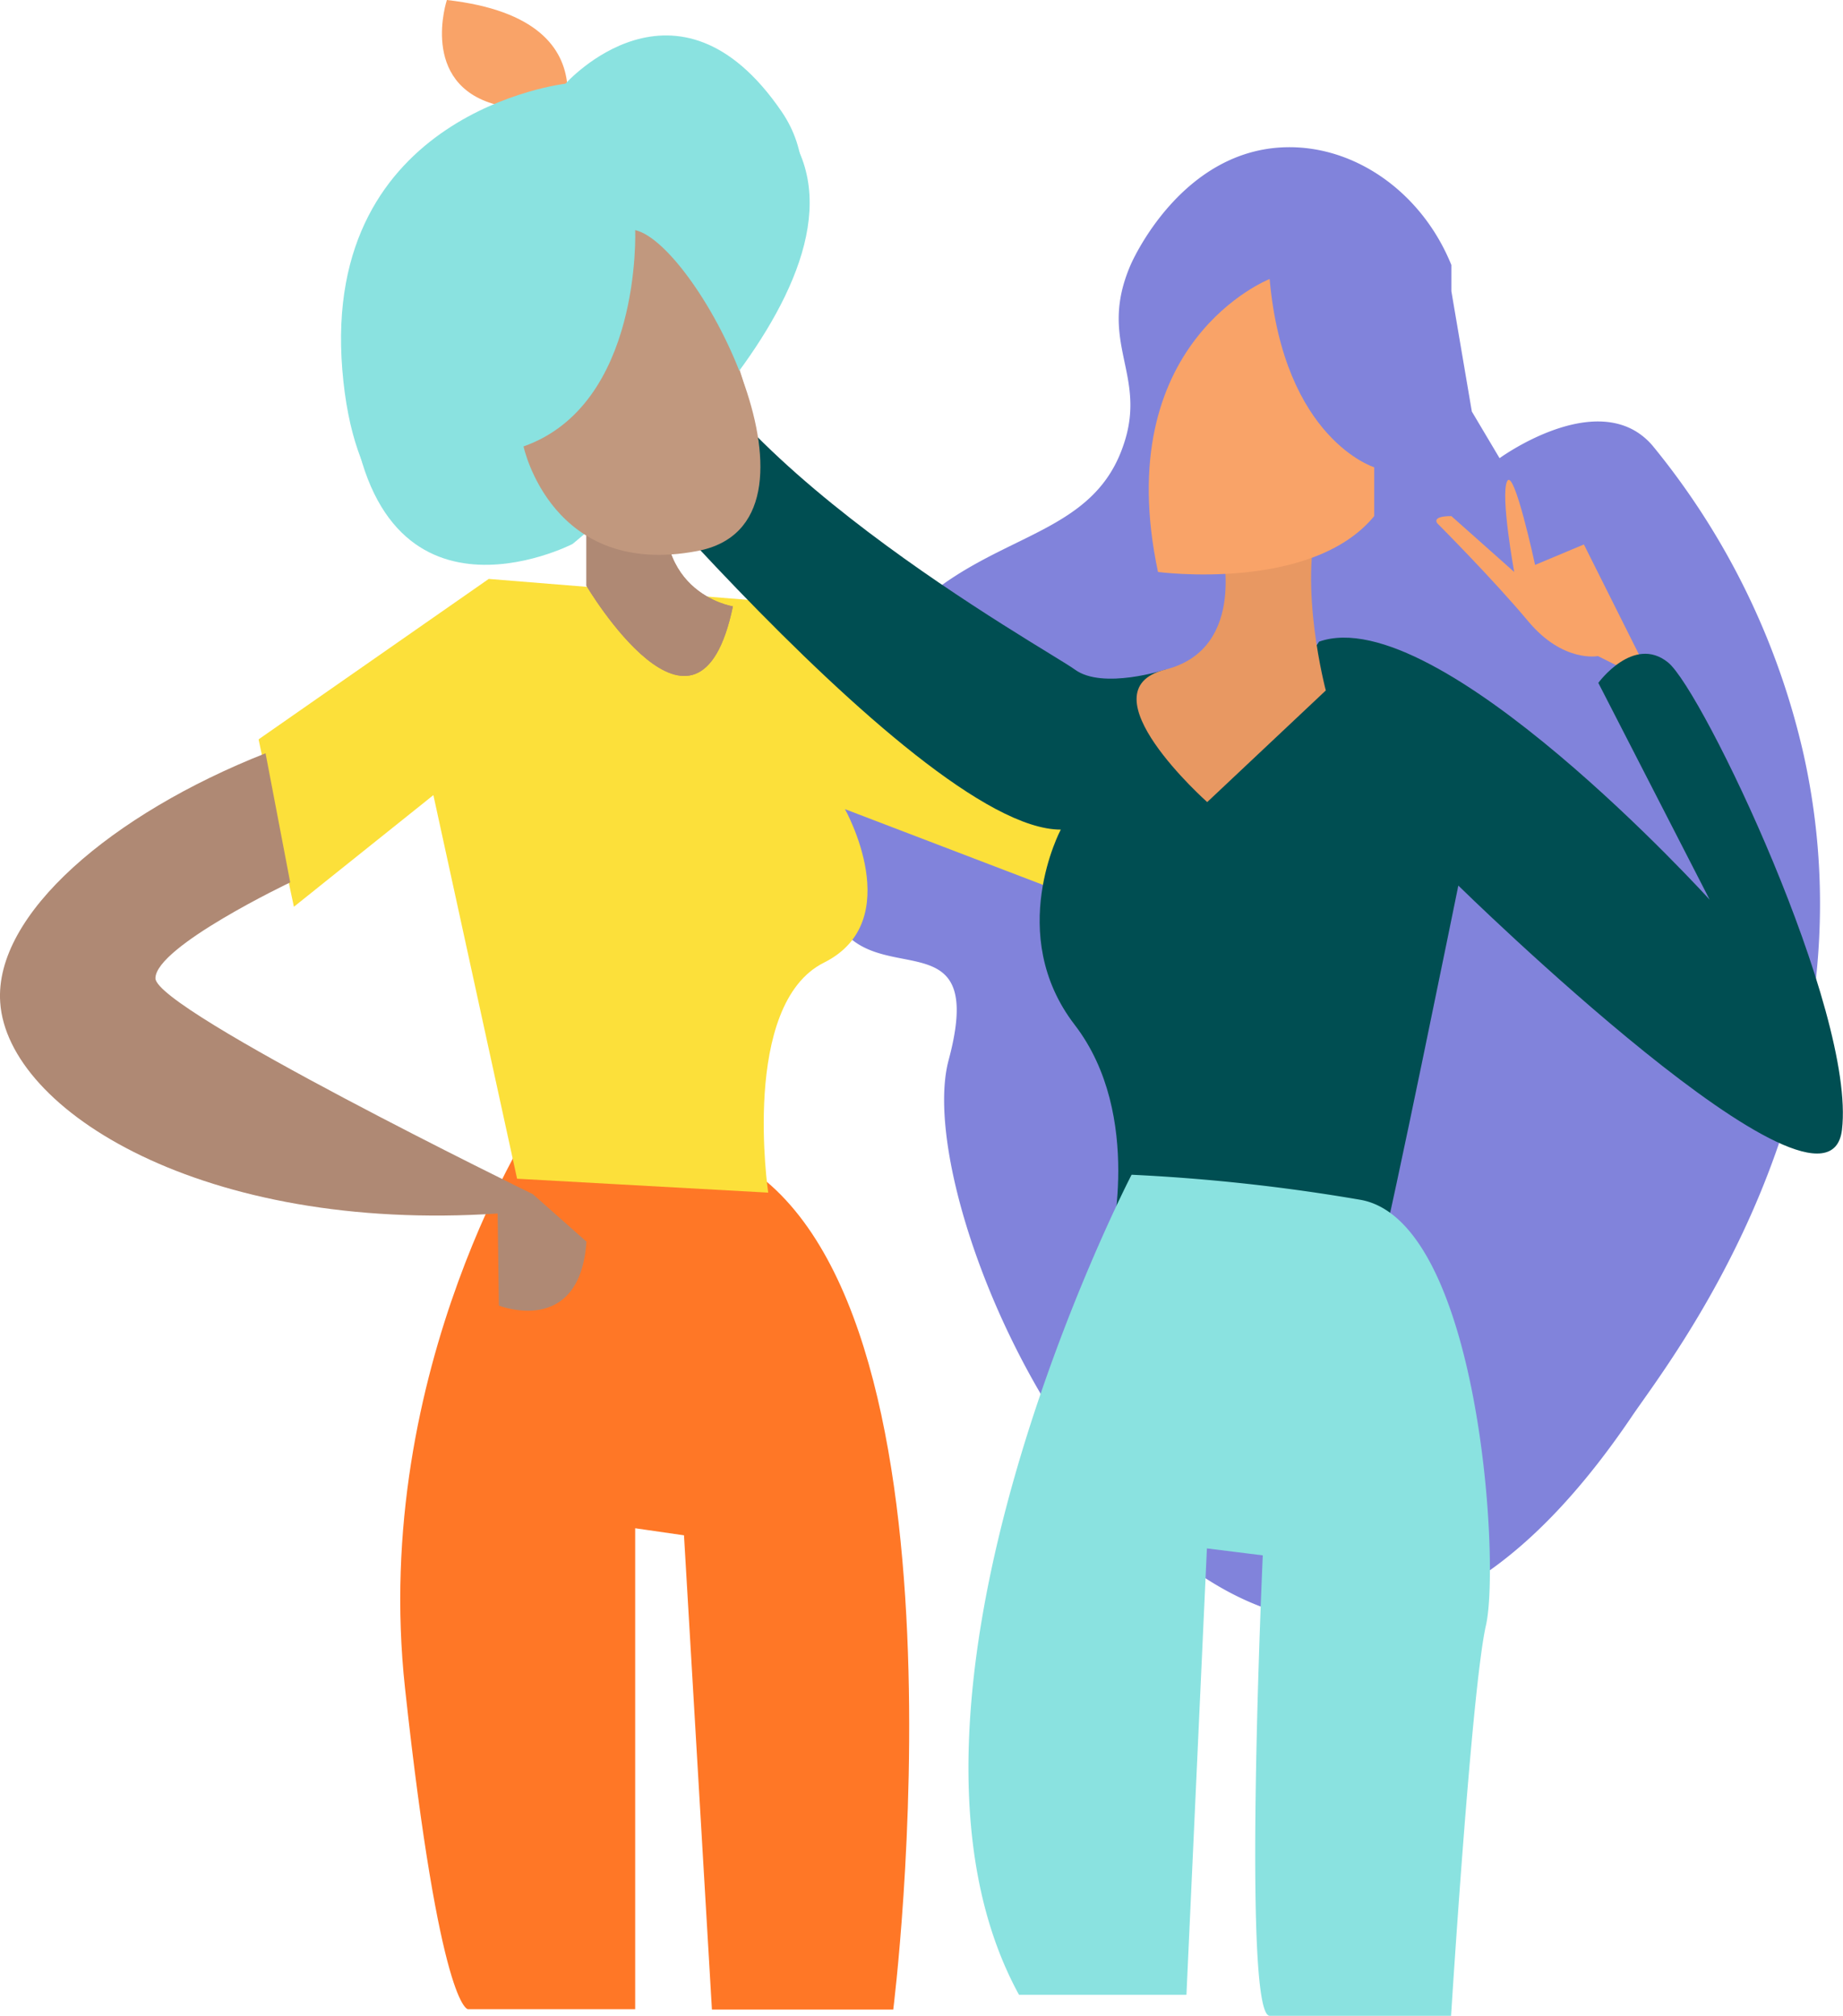 <svg id="Layer_4" data-name="Layer 4" xmlns="http://www.w3.org/2000/svg" viewBox="0 0 180.1 197"><defs><style>.cls-1{fill:#8183db;}.cls-2{fill:#f9a368;}.cls-3{fill:#ff7726;}.cls-4{fill:#8ae2e0;}.cls-5{fill:#fce03a;}.cls-6{fill:#af8974;}.cls-7{fill:#c1987e;}.cls-8{fill:#004e52;}.cls-9{fill:#e89862;}</style></defs><title>friends</title><g id="Layer_6" data-name="Layer 6"><path class="cls-1" d="M560.41,368.9c.25-.58,5.06-11.28,15.2-11.51,6.8-.15,13.29,4.45,16.15,11.51v2.56l2,11.76,2.71,4.56c.48-.35,8.13-5.72,13.29-2.64a6.73,6.73,0,0,1,1.72,1.49,73,73,0,0,1,14.72,30.19c7.34,33.32-13,59-16.77,64.56-36.8,54.53-71.57-17-66.8-34.77s-13.63-1.36-12.27-22.49a32.88,32.88,0,0,1,4.26-15.85c8.16-13.82,21.33-10.94,25.05-21.64C562.17,379.59,557.11,376.55,560.41,368.9Z" transform="translate(-449.93 -343)"/><path class="cls-2" d="M493.6,343s-2.72,8.18,4.77,10.22,5.46,4.78,5.46,4.78S511.33,345,493.6,343Z" transform="translate(-449.93 -343)"/><path class="cls-2" d="M591.76,393.44l6.14,5.46s-1.37-7.5-.69-8.87,2.73,8.18,2.73,8.18l4.77-2,6.82,13.63-5.45-2.72s-3.41.68-6.82-3.41-8.86-9.55-8.86-9.55S589.72,393.44,591.76,393.44Z" transform="translate(-449.93 -343)"/><path class="cls-3" d="M502.46,452.07S486.1,476.61,489.51,508s6.14,31.36,6.14,31.36H512v-47l4.77.69,2.73,46.35h17.72s8.86-70.21-15.68-83.16S502.46,452.07,502.46,452.07Z" transform="translate(-449.93 -343)"/><path class="cls-4" d="M505.19,351.18s-23.86,2.73-21.81,27.95,21.81,15,21.81,15,31.36-25.22,21.13-40.21S505.19,351.18,505.19,351.18Z" transform="translate(-449.93 -343)"/><path class="cls-5" d="M475.2,415.26l22.49-15.68L540,403l25.22,22.49-9.55,5.45-23.17-8.86s6.13,10.91-2.05,15S525,459.56,525,459.56l-24.54-1.36-8.18-37.49-13.63,10.91Q476.9,423.43,475.2,415.26Z" transform="translate(-449.93 -343)"/><path class="cls-6" d="M507.24,386.63v13.63s10.9,18.4,14.31,2c0,0-8.86-1.36-6.13-12.95S507.24,386.63,507.24,386.63Z" transform="translate(-449.93 -343)"/><path class="cls-7" d="M511.33,363.45s.68,17-10.91,21.13c0,0,2.73,12.95,17,10.23S517.46,364.81,511.33,363.45Z" transform="translate(-449.93 -343)"/><path class="cls-8" d="M501.1,377.08s38.17,47,52.49,47c0,0-5.45,10.22,1.36,19.08S558.36,465,558.36,465s25.9,2,26.59,0,7.49-35.45,7.49-35.45,36.13,35.45,37.49,23.86-13.63-42.95-17-45.67-6.81,2-6.81,2L617,430.93s-26.58-29.31-38.17-25.22c0,0-11.59,18.41-15,2.73,0,0-6.13,2-8.86,0s-37.49-21.13-40.9-38.17S501.1,377.08,501.1,377.08Z" transform="translate(-449.93 -343)"/><path class="cls-4" d="M560.51,457.81s-26.69,51.52-11,80.15h16.36l2-43.63,5.46.68s-2.05,45,.68,45h17.72s2-32,3.41-38.17-.68-39.54-12.27-41.58A183.28,183.28,0,0,0,560.51,457.81Z" transform="translate(-449.93 -343)"/><path class="cls-9" d="M569.27,396.17s2.72,10.22-5.46,12.27,4.09,12.95,4.09,12.95l11.59-10.91s-2.72-10.22-.68-17S569.27,396.17,569.27,396.17Z" transform="translate(-449.93 -343)"/><path class="cls-6" d="M475.88,416.62c-15,5.92-26.52,15.73-25.93,24.34.71,10.6,19.95,22.54,48.61,20.64l.12,9s7.9,3.13,8.56-6.25L502,459.71s-36.88-18-36.88-21.1,13.17-9.37,13.17-9.37Z" transform="translate(-449.93 -343)"/><path class="cls-2" d="M574,370.27s-15.68,6.13-10.91,28.63c0,0,15,2,21.13-5.46v-4.77S575.4,385.94,574,370.27Z" transform="translate(-449.93 -343)"/></g><g id="Layer_5" data-name="Layer 5"><path class="cls-4" d="M505.87,353.22S482,356,484.06,381.17s21.81,15,21.81,15S537.23,371,527,356,505.87,353.22,505.87,353.22Z" transform="translate(-449.93 -343)"/><path class="cls-6" d="M507.24,386.63v13.63s10.9,18.4,14.31,2c0,0-8.86-1.36-6.13-12.95S507.24,386.63,507.24,386.63Z" transform="translate(-449.93 -343)"/><path class="cls-7" d="M512,365.49s.68,17.05-10.91,21.14c0,0,2.73,12.95,17,10.22S518.14,366.86,512,365.49Z" transform="translate(-449.93 -343)"/></g></svg>